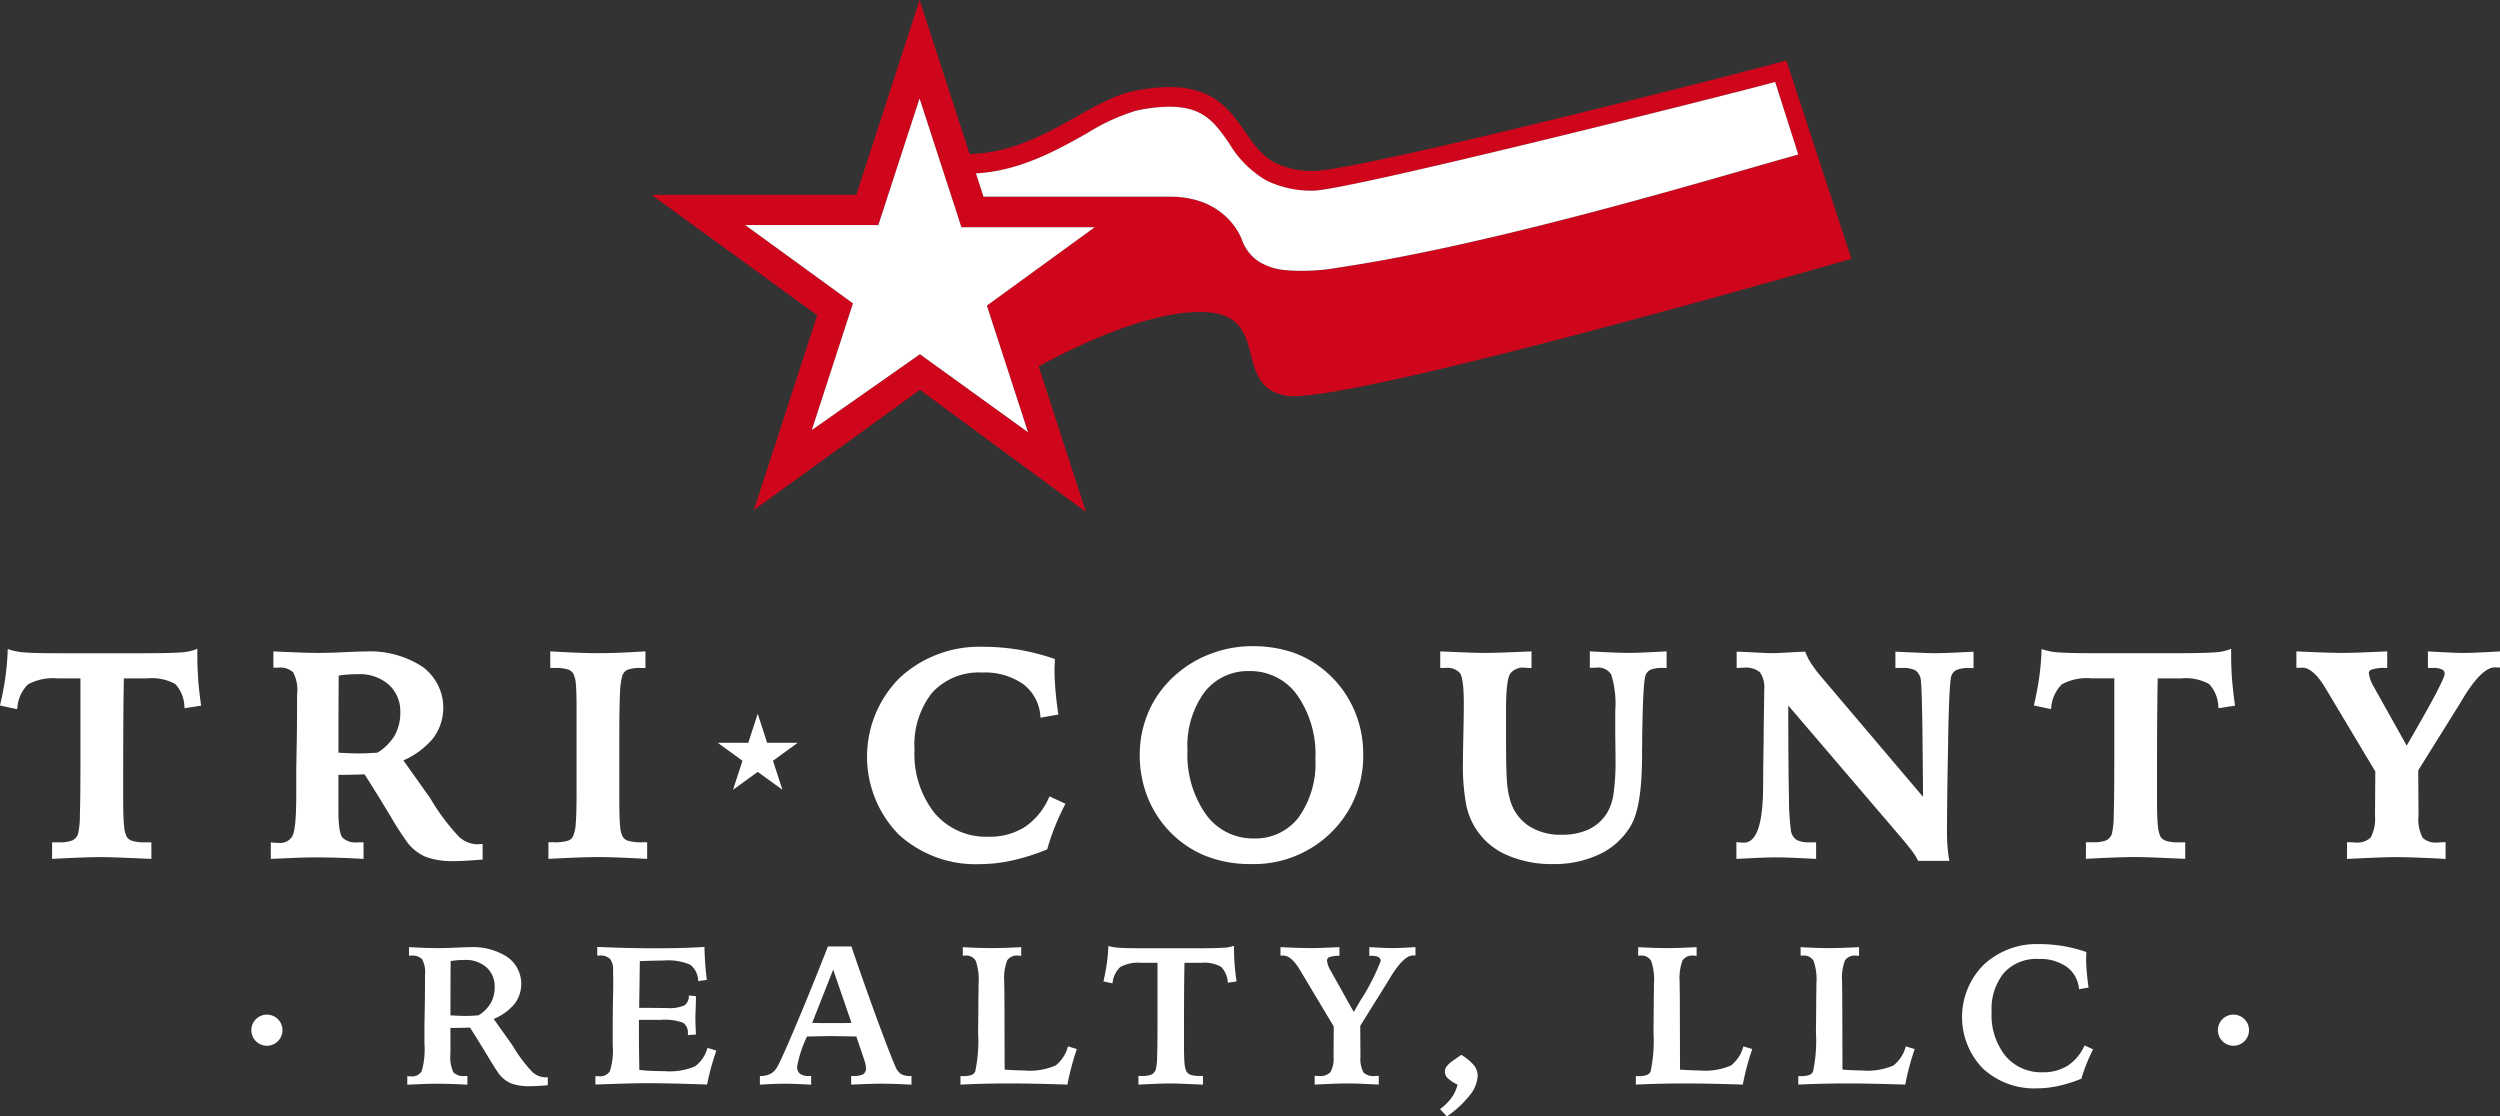 <svg xmlns="http://www.w3.org/2000/svg" xmlns:xlink="http://www.w3.org/1999/xlink" width="284.699" height="127.138" viewBox="0 0 284.699 127.138"><rect x="0" y="0" width="284.699" height="127.138" fill="#333333" stroke="none"/><defs><clipPath id="a"><rect width="284.699" height="127.138" fill="none"></rect></clipPath></defs><g clip-path="url(#a)"><path d="M46.382,122.551c.057.007.114.013.17.016s.14.006.258.006a1.239,1.239,0,0,0,1.211-.593,8.962,8.962,0,0,0,.314-3.138v-1.976l.043-2.457q.01-.778.015-1.547c.006-.511.007-1.127.007-1.844a3.142,3.142,0,0,0-.334-1.789,1.577,1.577,0,0,0-1.256-.4h-.232v-.966q1.177.055,1.944.083c.512.019.957.026,1.338.026.542,0,1.213-.018,2.019-.054s1.346-.055,1.623-.055a7.209,7.209,0,0,1,4.29,1.13,3.759,3.759,0,0,1,.866,5.245c-.026.037-.053.073-.081.109a6.126,6.126,0,0,1-2.354,1.69l2.152,3.029a16.536,16.536,0,0,0,2.242,3.006,2.278,2.278,0,0,0,1.509.615.894.894,0,0,0,.127-.012,1.072,1.072,0,0,1,.127-.011v.921c-.448.037-.835.064-1.164.082s-.619.028-.868.028a5.958,5.958,0,0,1-2.1-.3,3.407,3.407,0,0,1-1.361-1.021q-.283-.342-1.4-2.189t-1.963-3.166q-.681.022-1.207.033c-.351.008-.691.012-1.022.012v2.928a4.158,4.158,0,0,0,.33,2.112,1.558,1.558,0,0,0,1.294.433h.307v.988q-.9-.055-1.8-.082c-.6-.02-1.213-.028-1.844-.028-.2,0-.507.006-.9.016s-1.164.042-2.3.093Zm4.915-6.923c.389.021.717.039.989.049s.5.016.68.016c.227,0,.467,0,.723-.016s.523-.028.8-.049a4.113,4.113,0,0,0,1.4-1.4,3.656,3.656,0,0,0,.444-1.837,2.88,2.88,0,0,0-.926-2.222,3.5,3.5,0,0,0-2.464-.85c-.315,0-.6.011-.861.033s-.515.055-.762.1q-.012,1.2-.016,2.5t-.007,3.676" fill="#fff"></path><path d="M68.015,107.837q1.865.08,3.446.116t2.776.039q2.007,0,3.4-.039t2.584-.116c.015.638.044,1.263.088,1.882s.106,1.242.187,1.871l-.988.132a2.372,2.372,0,0,0-.9-1.854,6.252,6.252,0,0,0-3.011-.483c-.271,0-.631.006-1.081.016s-1,.028-1.651.05q-.022,1.448-.039,2.776t-.039,2.546h.319q.636,0,1.585.011t1.268.012a4.308,4.308,0,0,0,1.986-.3,1.3,1.3,0,0,0,.5-1.13l.812.077q0,.547-.033,1.377c-.022.553-.033.927-.033,1.124s.006.45.016.757.027.677.049,1.109l-.921.065v-.132a1.368,1.368,0,0,0-.543-1.273,6.1,6.1,0,0,0-2.562-.328H72.76V117.4q0,.977.012,2t.033,2.442q.494.064,1.234.1t1.618.039a7.377,7.377,0,0,0,3.5-.549,3.869,3.869,0,0,0,1.409-2.106l1.01.318q-.363,1.054-.62,2.008t-.433,1.854q-2.59-.089-4.125-.12t-2.732-.033q-1.35,0-4.312.1-1.021.033-1.547.055v-.966a1.427,1.427,0,0,0,.148.016c.055,0,.137.006.246.006A1.324,1.324,0,0,0,69.448,122a7.786,7.786,0,0,0,.328-2.968v-2.106l.016-2.444c0-.111,0-.274.012-.494q.031-1.35.033-1.844t-.012-1.031q-.01-.539-.011-.592a1.969,1.969,0,0,0-.346-1.329,1.592,1.592,0,0,0-1.2-.372h-.253Z" fill="#fff"></path><path d="M94.277,107.784h2.678q1.58,4.629,3.011,8.509t2,5.162a1.789,1.789,0,0,0,.611.828,1.727,1.727,0,0,0,.981.248h.242v.988q-1.392-.067-2.14-.089c-.5-.014-.913-.021-1.249-.021s-.74.007-1.251.021-1.256.044-2.228.089v-.988h.2a2.4,2.4,0,0,0,1.174-.2.77.77,0,0,0,.307-.7,2.086,2.086,0,0,0-.037-.362,5.246,5.246,0,0,0-.159-.581l-.9-2.655-1.644-.027c-.681-.01-1.1-.016-1.274-.016q-.471,0-1.9.032-.514.012-.8.012l-.044.11a12.89,12.89,0,0,0-1.074,3.314.974.974,0,0,0,.323.822,1.748,1.748,0,0,0,1.07.253h.2v.988q-1.25-.068-1.942-.089c-.46-.014-.841-.021-1.14-.021-.249,0-.576.007-.983.021s-1,.044-1.773.089v-.988a2.5,2.5,0,0,0,1.263-.274,2.146,2.146,0,0,0,.8-.921q.473-.856,2.13-4.784t3.554-8.767m.6,2.633-2.391,6.067c.278.008.572.013.883.018s.726,0,1.245,0h1.4c.336,0,.653-.009.945-.018Z" fill="#fff"></path><path d="M109.644,107.861q.932.054,1.761.082t1.476.027q.669,0,1.5-.027t1.915-.082v.987c-.043,0-.1,0-.186-.011s-.136-.011-.165-.011a1.339,1.339,0,0,0-1.252.548,5.812,5.812,0,0,0-.328,2.48c0,.19,0,.535.01,1.031s.011.9.011,1.218l.022,7.7.065.011q1.417.088,2.14.089a7.4,7.4,0,0,0,3.609-.571,4.113,4.113,0,0,0,1.4-2.173l1.01.307q-.342,1-.61,2.008t-.466,2.041q-1.942-.067-3.609-.1t-3.051-.033q-1.371,0-2.759.033t-2.76.1v-.966h.308a2.677,2.677,0,0,0,.911-.12.829.829,0,0,0,.461-.4,17.029,17.029,0,0,0,.328-4.51c.008-.336.011-.592.011-.768l.022-2.391c0-.322,0-.745.012-1.267s.011-.887.011-1.093a6.5,6.5,0,0,0-.323-2.578,1.261,1.261,0,0,0-1.224-.6h-.252Z" fill="#fff"></path><path d="M129.645,122.529h.4a2.679,2.679,0,0,0,1.075-.159,1,1,0,0,0,.5-.565,6.62,6.62,0,0,0,.154-1.492q.043-1.187.043-4.389v-6.277H129.93a4.122,4.122,0,0,0-2.36.483,2.881,2.881,0,0,0-.877,1.854l-1.032-.22q.253-1.087.39-2.08a19.155,19.155,0,0,0,.17-1.958,4.926,4.926,0,0,0,1.174.2q.758.06,2.557.061h6.593q2.018,0,2.814-.061a4.111,4.111,0,0,0,1.168-.214v.34q0,.855.072,1.773t.214,1.936l-.988.153a2.777,2.777,0,0,0-.757-1.8,3.78,3.78,0,0,0-2.25-.467h-1.93q-.033,1.756-.044,3.456t-.01,3.961v2.052q0,1.448.065,2.031a2.7,2.7,0,0,0,.209.866.916.916,0,0,0,.515.395,3.112,3.112,0,0,0,.988.121h.384v.988l-.813-.033q-2.15-.1-2.94-.1-.572,0-1.464.033t-2.135.1Z" fill="#fff"></path><path d="M145.821,107.861q1.2.054,2.031.082t1.481.027c.314,0,.713-.008,1.2-.027s1.149-.046,2-.082v.987a3.309,3.309,0,0,0-1.075.127.435.435,0,0,0-.341.411,2.826,2.826,0,0,0,.439,1.185c.081.146.144.259.187.34l2.424,4.334.736-1.273a24.3,24.3,0,0,0,2.326-4.521.488.488,0,0,0-.252-.46,1.665,1.665,0,0,0-.79-.144h-.249v-.987q.964.054,1.574.082c.406.019.748.027,1.026.027s.648-.008,1.07-.027.949-.046,1.586-.082v.954a.839.839,0,0,1-.1-.006c-.036,0-.091-.006-.165-.006q-1.063,0-2.556,2.435c-.219.374-.4.662-.527.866l-2.941,4.714.022,3.509a3.306,3.306,0,0,0,.351,1.809,1.61,1.61,0,0,0,1.284.4,1.94,1.94,0,0,0,.22-.011,1.966,1.966,0,0,1,.23-.01v1q-1.209-.067-2.151-.1t-1.6-.033q-.593,0-2.37.076c-.5.023-.889.041-1.174.056v-1a2.449,2.449,0,0,1,.246.01c.1.01.181.011.225.011a1.625,1.625,0,0,0,1.311-.427,3.089,3.089,0,0,0,.368-1.742l.022-3.466-3.665-6.128c-.051-.088-.128-.216-.23-.383q-.956-1.569-1.854-1.568h-.193c-.048,0-.09.006-.126.006Z" fill="#fff"></path><path d="M166.411,120.126a5.973,5.973,0,0,1,1.492,1.246,1.941,1.941,0,0,1,.372,1.179,3.769,3.769,0,0,1-.921,2.2,11.657,11.657,0,0,1-2.589,2.387l-.779-.834a5.891,5.891,0,0,0,1.326-1.311,4.084,4.084,0,0,0,.67-1.476,4.448,4.448,0,0,1-1.141-.758,1.031,1.031,0,0,1-.3-.723,1.016,1.016,0,0,1,.214-.61,3.154,3.154,0,0,1,.73-.653Z" fill="#fff"></path><path d="M186.558,107.861q.932.054,1.761.082t1.476.027q.669,0,1.5-.027t1.915-.082v.987c-.043,0-.105,0-.186-.011s-.136-.011-.165-.011a1.34,1.34,0,0,0-1.252.548,5.812,5.812,0,0,0-.328,2.48c0,.19,0,.535.01,1.031s.01.9.01,1.218l.022,7.7.065.011q1.417.088,2.14.089a7.4,7.4,0,0,0,3.609-.571,4.113,4.113,0,0,0,1.4-2.173l1.01.307q-.342,1-.61,2.008t-.466,2.041q-1.942-.067-3.609-.1t-3.051-.033q-1.371,0-2.759.033t-2.76.1v-.966h.308a2.68,2.68,0,0,0,.911-.12.82.82,0,0,0,.46-.4,16.946,16.946,0,0,0,.329-4.51c.008-.336.01-.592.01-.768l.022-2.391c0-.322,0-.745.012-1.267s.011-.887.011-1.093a6.537,6.537,0,0,0-.322-2.578,1.265,1.265,0,0,0-1.225-.6h-.252Z" fill="#fff"></path><path d="M205.053,107.861q.932.054,1.761.082t1.476.027q.669,0,1.5-.027t1.915-.082v.987a1.306,1.306,0,0,1-.187-.011,1.122,1.122,0,0,0-.163-.011,1.34,1.34,0,0,0-1.252.548,5.812,5.812,0,0,0-.328,2.48c0,.19,0,.535.011,1.031s.011.9.011,1.218l.022,7.7.065.011q1.417.088,2.139.089a7.42,7.42,0,0,0,3.61-.571,4.113,4.113,0,0,0,1.4-2.173l1.01.307q-.342,1-.609,2.008t-.466,2.041q-1.942-.067-3.61-.1t-3.05-.033q-1.371,0-2.759.033t-2.76.1v-.966h.308a2.671,2.671,0,0,0,.91-.12.829.829,0,0,0,.461-.4,17.071,17.071,0,0,0,.329-4.51q.011-.5.011-.768l.022-2.391q0-.483.011-1.267c.008-.524.012-.887.012-1.093a6.5,6.5,0,0,0-.323-2.578,1.262,1.262,0,0,0-1.224-.6h-.252Z" fill="#fff"></path><path d="M237.591,108.4c0,.074,0,.188-.011.346s-.012.273-.012.346q0,.737.067,1.558t.208,1.811l-1.086.187a3.471,3.471,0,0,0-1.394-2.541,5.263,5.263,0,0,0-3.215-.9,4.986,4.986,0,0,0-3.944,1.586,6.552,6.552,0,0,0-1.4,4.481,7.4,7.4,0,0,0,1.586,4.981,5.3,5.3,0,0,0,4.241,1.854,5.155,5.155,0,0,0,2.847-.757,5.382,5.382,0,0,0,1.915-2.3l.966.45q-.439.867-.768,1.7t-.56,1.641a16.221,16.221,0,0,1-2.593.816,11.333,11.333,0,0,1-2.442.281,8.6,8.6,0,0,1-6.189-2.262,8.424,8.424,0,0,1,.116-11.833,8.846,8.846,0,0,1,6.3-2.332,16.42,16.42,0,0,1,2.694.22,16.855,16.855,0,0,1,2.672.681" fill="#fff"></path><path d="M22.572,77.3c-.069-.892-.1-1.77-.1-2.61v-.814L22.185,74a5.961,5.961,0,0,1-1.669.3c-.78.06-2.178.09-4.153.09H6.607c-1.761,0-3.029-.03-3.772-.089A7.271,7.271,0,0,1,1.147,74l-.265-.091-.011.281a28.046,28.046,0,0,1-.25,2.879c-.133.967-.326,2-.573,3.062L0,80.345l1.946.415.037-.213A4.1,4.1,0,0,1,3.2,77.929a5.963,5.963,0,0,1,3.369-.673H9.161v9.09c0,3.139-.022,5.325-.065,6.493a9.385,9.385,0,0,1-.211,2.14,1.286,1.286,0,0,1-.643.727,3.832,3.832,0,0,1-1.5.216h-.81v1.89l.218-.012q1.836-.1,3.159-.146c.876-.033,1.6-.049,2.163-.049.773,0,2.235.049,4.347.146l1.42.057V95.924h-.776a4.5,4.5,0,0,1-1.4-.168,1.149,1.149,0,0,1-.646-.481,3.819,3.819,0,0,1-.288-1.214c-.063-.564-.1-1.568-.1-2.983V88.036q0-3.347.016-5.866.013-2.419.061-4.914h2.656a5.489,5.489,0,0,1,3.2.643A3.966,3.966,0,0,1,21,80.441l.029.21,1.874-.292-.028-.2c-.14-1-.246-1.959-.316-2.856m31.97,18.833a1.421,1.421,0,0,1-.16.015,3.176,3.176,0,0,1-2.1-.859,24.513,24.513,0,0,1-3.29-4.417l-3.041-4.282a9.137,9.137,0,0,0,3.335-2.458,5.779,5.779,0,0,0-1.032-8.106c-.055-.043-.111-.084-.168-.125A10.931,10.931,0,0,0,41.6,74.191c-.419,0-1.233.027-2.416.082s-2.18.081-2.981.081c-.551,0-1.216-.014-1.976-.041s-1.716-.068-2.875-.121l-.218-.011v1.856h.55a2.154,2.154,0,0,1,1.7.525,4.287,4.287,0,0,1,.448,2.517q0,1.591-.008,2.729T33.8,84.1l-.064,3.645v2.924c0,2.468-.148,4-.439,4.552a1.638,1.638,0,0,1-1.613.767c-.167,0-.29,0-.368-.008s-.159-.013-.241-.023l-.234-.029v1.883l.217-.009q2.517-.114,3.4-.138t1.336-.025c.915,0,1.833.014,2.724.041s1.777.067,2.66.121l.221.013V95.924h-.663a2.134,2.134,0,0,1-1.753-.56c-.2-.267-.445-1-.445-3v-4.12c.424,0,.859-.007,1.308-.015q.736-.016,1.672-.046c.827,1.293,1.783,2.835,2.843,4.585a38.394,38.394,0,0,0,2.1,3.268,5.24,5.24,0,0,0,2.1,1.573,9.038,9.038,0,0,0,3.181.453q.551,0,1.3-.041c.5-.027,1.065-.068,1.728-.123l.191-.015V96.119h-.208a1.909,1.909,0,0,0-.214.018m-9.582-12.4a5.889,5.889,0,0,1-1.961,1.972q-.586.046-1.127.068c-.377.016-.731.025-1.064.025q-.4,0-1-.025-.531-.021-1.263-.062,0-3.367.008-5.247.008-1.839.022-3.531c.307-.049.624-.088.941-.114.377-.033.8-.048,1.259-.048a5.019,5.019,0,0,1,3.509,1.2,4.079,4.079,0,0,1,1.305,3.139,5.262,5.262,0,0,1-.631,2.62m26.6,12.023a1.091,1.091,0,0,1-.648-.49,3.311,3.311,0,0,1-.292-1.211c-.058-.576-.089-1.638-.089-3.156V84.217c0-2.547.028-4.331.082-5.3a8.28,8.28,0,0,1,.249-1.925,1.148,1.148,0,0,1,.584-.711,3.9,3.9,0,0,1,1.511-.207h.55v-1.9l-.221.014q-1.559.1-2.832.146c-.844.033-1.616.049-2.292.049s-1.482-.016-2.358-.049-1.859-.082-2.913-.146l-.221-.013v1.889H63.2a4.783,4.783,0,0,1,1.453.168,1.047,1.047,0,0,1,.627.476,2.994,2.994,0,0,1,.29,1.113c.058.529.089,1.47.089,2.8v9.508c0,1.795-.033,3.049-.1,3.727a4.028,4.028,0,0,1-.321,1.418.967.967,0,0,1-.611.478,5.356,5.356,0,0,1-1.559.168h-.615v1.89l.22-.012q1.8-.1,3.166-.146c.9-.033,1.651-.049,2.22-.049.624,0,1.392.016,2.285.049s1.942.081,3.133.146l.22.012v-1.89h-.614a5.205,5.205,0,0,1-1.527-.168m47.88-4.882a7.828,7.828,0,0,1-2.76,3.328,7.489,7.489,0,0,1-4.107,1.088,7.685,7.685,0,0,1-6.124-2.674,10.828,10.828,0,0,1-2.3-7.245,9.559,9.559,0,0,1,2.02-6.5,7.216,7.216,0,0,1,5.688-2.279,7.63,7.63,0,0,1,4.639,1.3,4.973,4.973,0,0,1,1.982,3.617l.023.221,2.027-.348-.029-.2c-.139-.957-.242-1.855-.307-2.669s-.1-1.574-.1-2.291c0-.106,0-.273.016-.5s.016-.411.016-.521v-.153L119.977,75a25.16,25.16,0,0,0-3.991-1.016,24.668,24.668,0,0,0-4.025-.328,13.366,13.366,0,0,0-9.48,3.511A12.7,12.7,0,0,0,102.309,95a12.985,12.985,0,0,0,9.311,3.406,17.093,17.093,0,0,0,3.662-.419,24.509,24.509,0,0,0,3.878-1.221l.093-.037.028-.1a25.237,25.237,0,0,1,.822-2.41c.323-.814.7-1.653,1.13-2.494l.1-.193-1.812-.844Zm31.609-14.34a11.686,11.686,0,0,0-3.807-2.226,14.305,14.305,0,0,0-4.685-.718,13.167,13.167,0,0,0-4.559.824,12.77,12.77,0,0,0-3.964,2.313,11.992,11.992,0,0,0-3.15,4.144A12.257,12.257,0,0,0,129.794,86a12.912,12.912,0,0,0,.868,4.716,12.07,12.07,0,0,0,2.522,3.962,11.855,11.855,0,0,0,4.1,2.788,13.78,13.78,0,0,0,5.166.933,12.564,12.564,0,0,0,9.135-3.587,12.112,12.112,0,0,0,3.655-8.975,12.386,12.386,0,0,0-1.092-5.132,12.047,12.047,0,0,0-3.108-4.177m-3.147,16.546a6.188,6.188,0,0,1-5.119,2.408,6.564,6.564,0,0,1-5.435-2.73,11.787,11.787,0,0,1-2.11-7.319,10.379,10.379,0,0,1,1.929-6.6,6.239,6.239,0,0,1,5.128-2.409,6.528,6.528,0,0,1,5.426,2.714,11.747,11.747,0,0,1,2.087,7.27,10.583,10.583,0,0,1-1.906,6.666m39.2-18.764q-.946.04-1.609.041c-.474,0-1.044-.014-1.706-.041s-1.5-.067-2.508-.121l-.22-.012v1.874h.208a2.268,2.268,0,0,0,.227-.008c.082-.008.175-.008.309-.008a1.741,1.741,0,0,1,1.687.771,11.278,11.278,0,0,1,.462,4.207v1.706q0,.686.015,1.9t.016,1.728a26.638,26.638,0,0,1-.232,4.1,5.848,5.848,0,0,1-.758,2.173,4.971,4.971,0,0,1-2.061,1.834,7.2,7.2,0,0,1-3.1.606,6.636,6.636,0,0,1-3.721-1A5.217,5.217,0,0,1,172,91.2a9.083,9.083,0,0,1-.379-2.119c-.075-.9-.113-2.46-.113-4.639V80.722c0-2.666.249-3.636.458-3.981a1.807,1.807,0,0,1,1.692-.7c.05,0,.131.006.241.015.128.012.227.018.3.018h.208V74.182l-.217.009q-1.948.081-3.1.121t-1.91.041c-.551,0-1.206-.014-1.969-.041s-1.757-.068-2.981-.121l-.216-.009v1.885h.6a1.887,1.887,0,0,1,1.656.6c.195.291.427,1.121.427,3.419,0,.893-.015,2.1-.048,3.588s-.049,2.54-.049,3.125a23.516,23.516,0,0,0,.4,4.989,7.9,7.9,0,0,0,4.827,5.677,12.722,12.722,0,0,0,5.014.935,11.963,11.963,0,0,0,5.392-1.159,8.111,8.111,0,0,0,3.535-3.3c.806-1.432,1.207-3.964,1.23-7.743v-.886c.01-.327.016-.791.016-1.386.068-5.142.242-6.645.376-7a1.119,1.119,0,0,1,.577-.659,3.453,3.453,0,0,1,1.359-.2h.467v-1.89l-.218.012q-1.525.083-2.477.121m34.9.033q-1,.041-1.715.041-.6,0-1.519-.041l-2.7-.121-.217-.011v1.856h.744a3.211,3.211,0,0,1,1.505.256,1.526,1.526,0,0,1,.618.935c.079.316.185,2.033.238,8.421q.029,3.067.044,5.065l-11.58-13.651a15.351,15.351,0,0,1-1.137-1.5,6.56,6.56,0,0,1-.647-1.237l-.053-.138h-.147q-.6.018-1.868.09c-.831.049-1.421.074-1.751.074-.372,0-1.007-.025-1.882-.074s-1.535-.078-1.948-.09h-.214v1.849h.208c.068,0,.174-.006.316-.018s.223-.015.285-.015a2.529,2.529,0,0,1,1.832.513,2.986,2.986,0,0,1,.5,2.011q0,.552-.032,2.523t-.033,3.032l-.049,3.466q0,.778-.016,2.193c-.032,4.1-.76,6.182-2.165,6.182-.168,0-.3,0-.385-.008s-.173-.013-.256-.023l-.234-.028v1.916l.218-.011q1.963-.1,2.865-.13c.6-.022,1.07-.033,1.415-.033q.616,0,1.561.033t2.8.13l.218.012v-1.89h-.712a3.084,3.084,0,0,1-1.509-.271,1.575,1.575,0,0,1-.631-.957,27.845,27.845,0,0,1-.237-3.893c-.053-2.122-.079-5.639-.082-10.46L216.4,95.258c.7.826,1.175,1.418,1.421,1.758a6.314,6.314,0,0,1,.55.9l.057.118h3.561l-.04-.242c-.075-.457-.131-.938-.169-1.429s-.056-1-.056-1.528q0-1.2.016-2.98t.049-3.81l.065-3.531v-.257c.093-5.385.249-6.925.362-7.264a1.17,1.17,0,0,1,.593-.7,3.552,3.552,0,0,1,1.437-.215h.5V74.212l-.22.012q-1.525.081-2.533.121m32.19,2.955c-.07-.892-.1-1.77-.1-2.61v-.813l-.287.118a5.947,5.947,0,0,1-1.667.3c-.781.06-2.178.09-4.153.09h-9.753c-1.76,0-3.029-.03-3.77-.089A7.324,7.324,0,0,1,232.76,74l-.266-.091-.009.281a28.046,28.046,0,0,1-.25,2.879c-.135.976-.328,2.006-.573,3.062l-.048.207,1.945.415.037-.213a4.112,4.112,0,0,1,1.221-2.618,5.972,5.972,0,0,1,3.369-.673h2.589v9.09c0,3.139-.022,5.325-.065,6.493a9.276,9.276,0,0,1-.213,2.14,1.28,1.28,0,0,1-.642.727,3.832,3.832,0,0,1-1.5.216h-.81v1.89l.22-.012q1.836-.1,3.157-.146t2.164-.049c.773,0,2.235.049,4.347.146l1.42.057V95.924h-.778a4.533,4.533,0,0,1-1.4-.168,1.151,1.151,0,0,1-.645-.481,3.849,3.849,0,0,1-.29-1.214c-.063-.564-.1-1.568-.1-2.983V88.036q0-3.347.016-5.866.017-2.419.061-4.914h2.658a5.489,5.489,0,0,1,3.2.643,3.96,3.96,0,0,1,1.046,2.542l.029.21,1.875-.292-.028-.2c-.14-1-.246-1.959-.316-2.856m30.293-3.109q-1.411.083-2.346.121t-1.575.041q-.615,0-1.511-.041t-2.329-.121l-.221-.013v1.886h.566a2.311,2.311,0,0,1,1.067.184.518.518,0,0,1,.269.5c0,.246-.444,1.432-3.419,6.594l-.9,1.568-3.413-6.1-.277-.506a4.049,4.049,0,0,1-.625-1.655c0-.13.042-.293.369-.415a4.785,4.785,0,0,1,1.52-.174h.208V74.182l-.217.009q-1.886.081-2.958.121t-1.763.041c-.626,0-1.363-.014-2.188-.041s-1.824-.068-3-.121l-.218-.011v1.873h.208a1.586,1.586,0,0,0,.2-.009,2.349,2.349,0,0,1,.267-.007c.807,0,1.671.747,2.57,2.223q.227.371.34.566l5.4,9.03-.032,5.072a4.455,4.455,0,0,1-.5,2.456,2.236,2.236,0,0,1-1.781.556c-.063,0-.169-.006-.32-.016s-.29-.016-.379-.016h-.208v1.907l.218-.012q.635-.033,1.737-.081c1.776-.077,2.922-.114,3.5-.114.645,0,1.44.016,2.366.049s1.991.081,3.182.146l.22.012V95.908h-.2c-.079,0-.2.006-.356.016s-.249.016-.311.016a2.2,2.2,0,0,1-1.74-.524,4.513,4.513,0,0,1-.474-2.55l-.033-5.138,4.323-6.93c.2-.3.458-.734.783-1.286C281.918,77.185,283.133,76,284.1,76a1.856,1.856,0,0,1,.222.007,1.577,1.577,0,0,0,.168.009h.209V74.178Z" fill="#fff"></path><path d="M86.289,81.287l1.074,3.306h3.474l-2.81,2.041L89.1,89.94,86.289,87.9,83.477,89.94l1.074-3.306-2.814-2.042h3.475Z" fill="#fff"></path><path d="M256.117,117.318a1.772,1.772,0,1,1-1.773-1.773,1.772,1.772,0,0,1,1.773,1.773Z" fill="#fff"></path><path d="M32.168,117.318a1.772,1.772,0,1,1-1.773-1.773,1.772,1.772,0,0,1,1.773,1.773Z" fill="#fff"></path><path d="M203.423,6.882c-.869.343-48.59,12.592-53.875,12.592a9.557,9.557,0,0,1-4.281-.9c-4.107-2.045-4.1-8.663-12.091-8.663a20.529,20.529,0,0,0-4.235.5c-5,1.057-10.769,7-18.517,7.126L104.724,0,97.516,22.184H74.195L93.062,35.9,85.854,58.079,104.76,44.394l18.906,13.9-5.383-16.569c4.278-2.331,11.992-6.036,18.04-6.191,8.85-.227,3.684,8.272,10.069,9.52s64.45-15.585,64.45-15.585ZM112.384,34.8l4.687,14.425-12.312-8.884-12.31,8.632,4.686-14.424-12.27-8.915h15.166l4.687-14.425,4.769,14.673h15.168Zm40.06-4.326a23.948,23.948,0,0,1-5.608.328c-.111-.008-.224-.019-.341-.029a6.884,6.884,0,0,1-3.167-1,4.934,4.934,0,0,1-1.869-2.384c-.559-1.551-2.772-5.081-8.448-4.988H112l-.859-2.646c4.985-.274,9.187-2.624,12.6-4.54a23.228,23.228,0,0,1,5.657-2.607,18.565,18.565,0,0,1,3.772-.447c3.9,0,5.176,1.837,6.8,4.162a11.9,11.9,0,0,0,4.294,4.267,11.755,11.755,0,0,0,5.279,1.131c3.921,0,48.883-11.331,52.609-12.379l2.632,8.262c-9,2.5-34.035,10.155-52.344,12.871" fill="#cf051b"></path><path d="M112.385,34.8l4.687,14.425L104.76,40.338,92.449,48.972l4.686-14.425-12.27-8.915h15.163l4.691-14.423,4.769,14.673h15.168Z" fill="#fff"></path><path d="M152.444,30.47a23.948,23.948,0,0,1-5.608.328c-.111-.008-.224-.019-.341-.029a6.884,6.884,0,0,1-3.167-1,4.934,4.934,0,0,1-1.869-2.384c-.559-1.551-2.772-5.081-8.448-4.988H112l-.858-2.652c4.985-.274,9.187-2.624,12.6-4.54A23.228,23.228,0,0,1,129.4,12.6a18.565,18.565,0,0,1,3.772-.447c3.9,0,5.176,1.837,6.8,4.162a11.9,11.9,0,0,0,4.294,4.267,11.755,11.755,0,0,0,5.279,1.131c3.921,0,48.883-11.331,52.609-12.379l2.632,8.262c-9,2.5-34.035,10.155-52.344,12.871" fill="#fff"></path></g></svg>